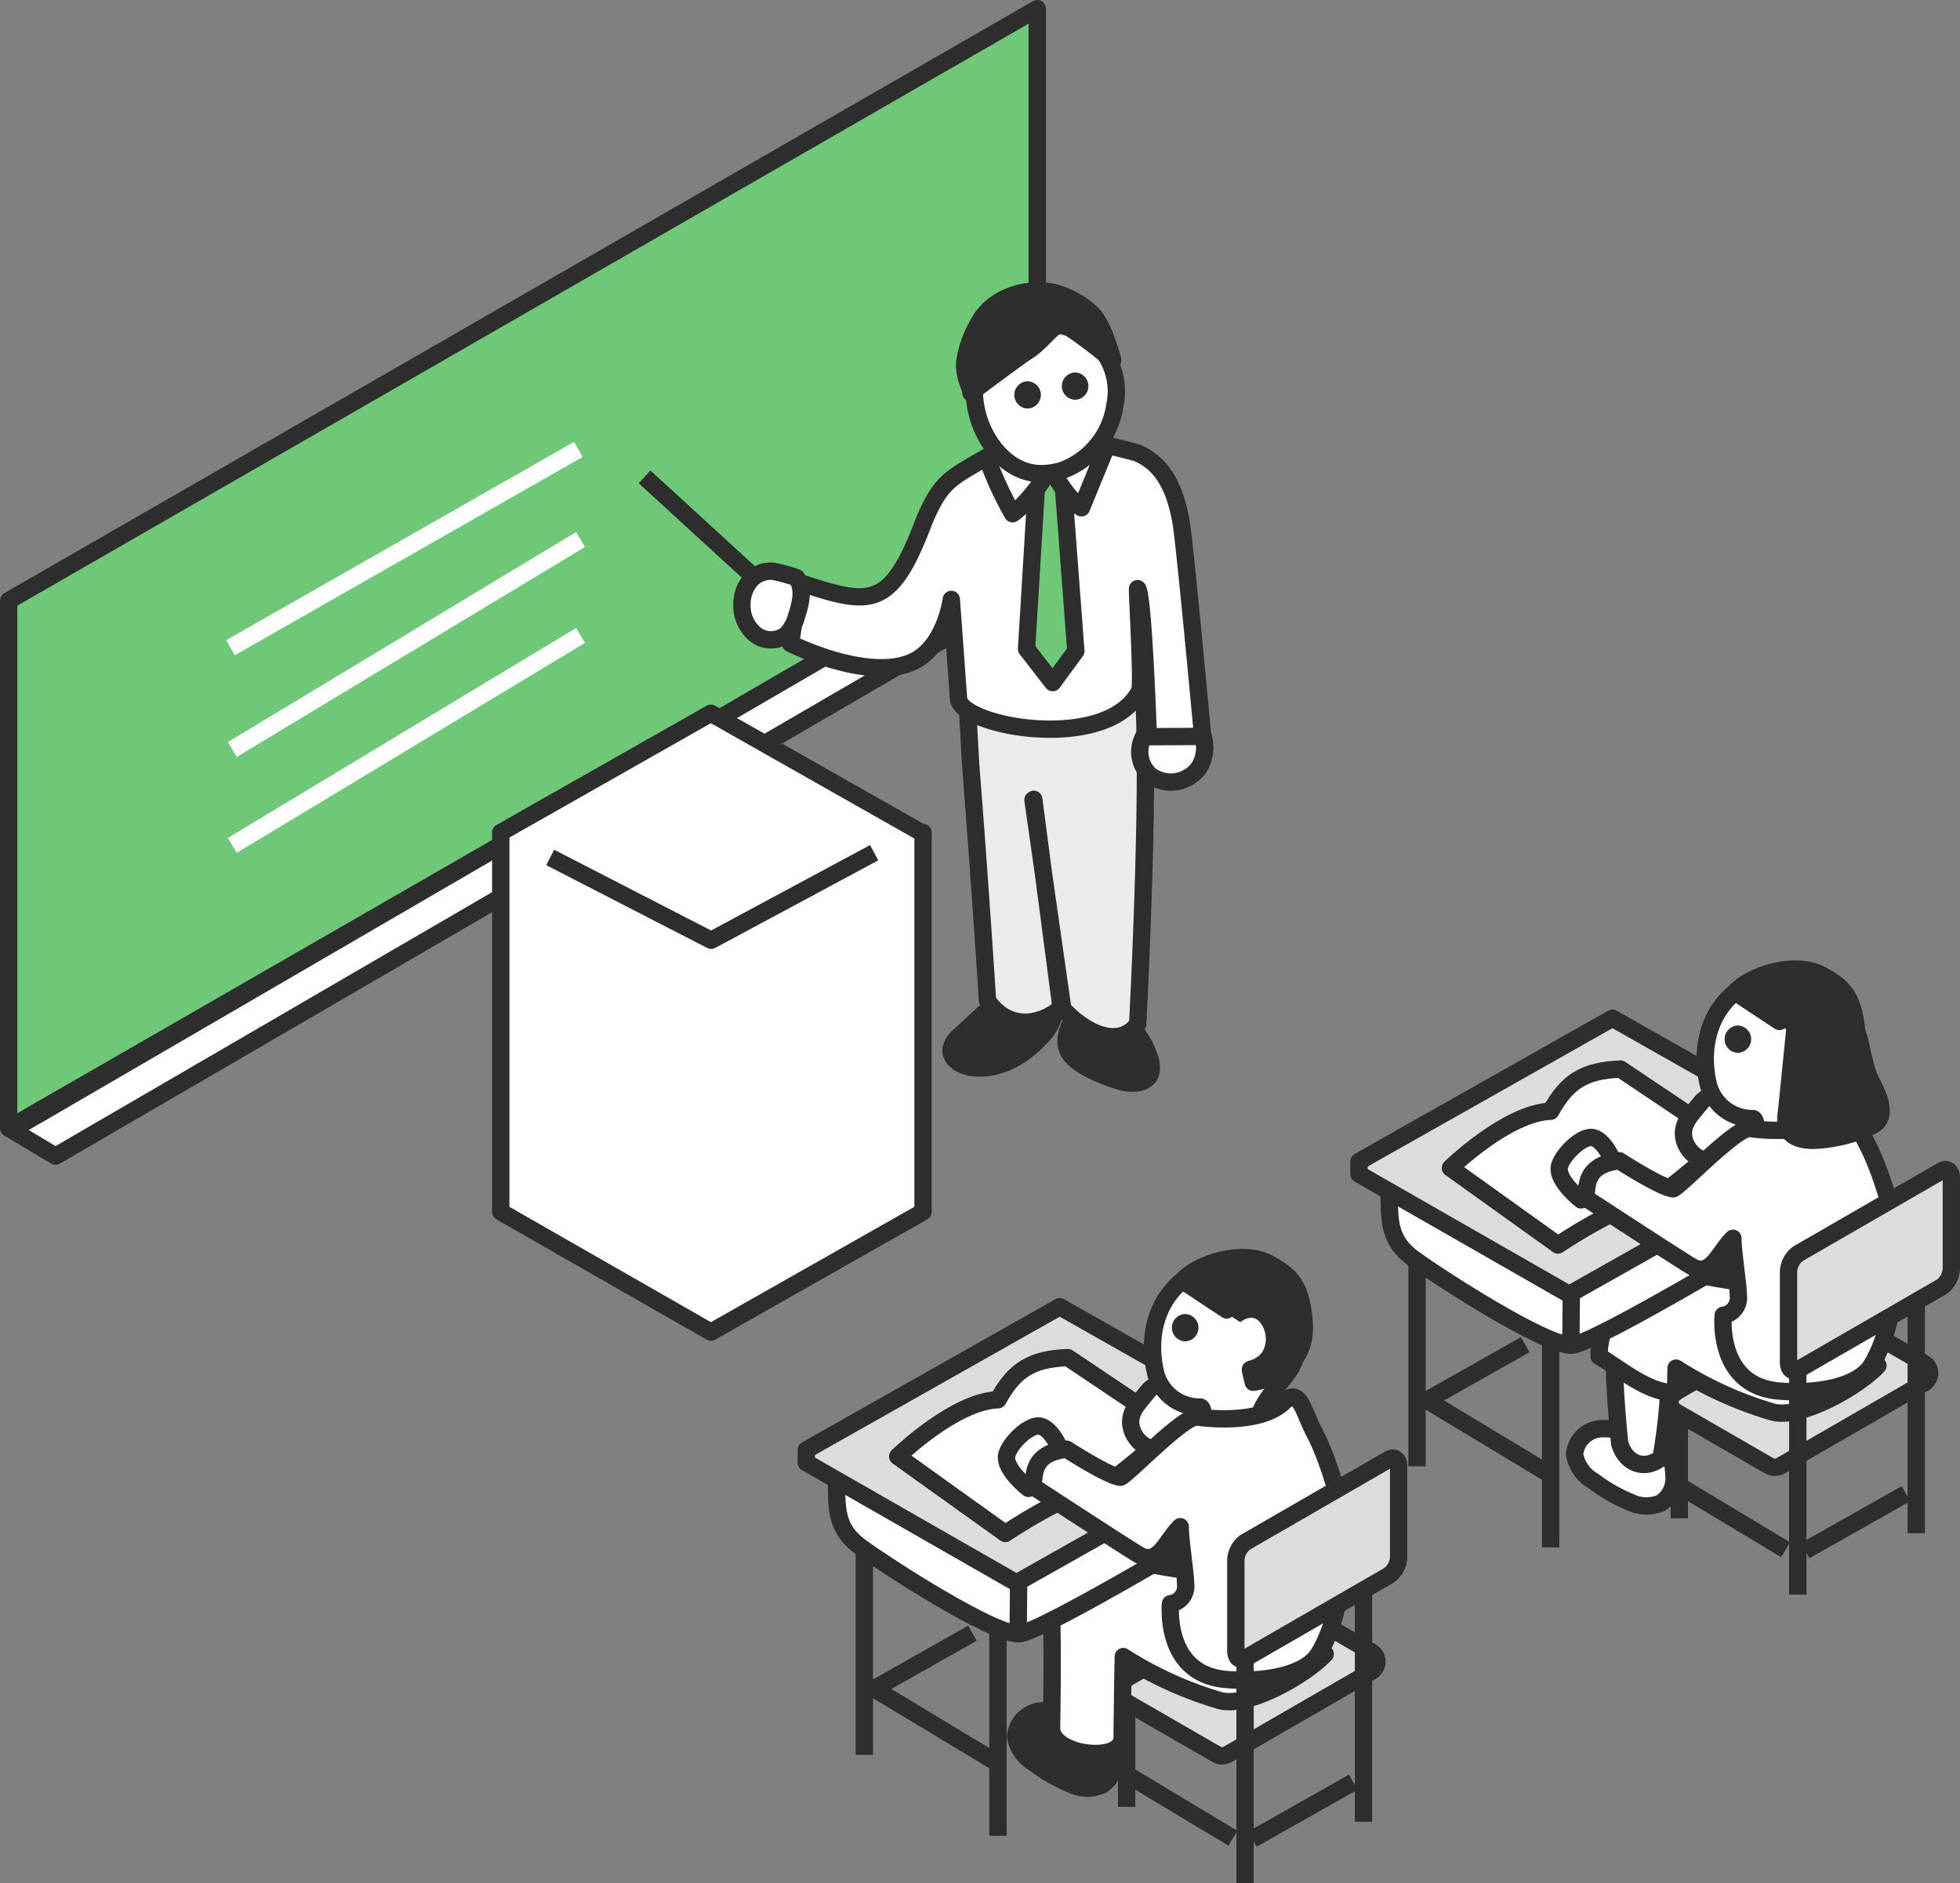<svg id="グループ_8665" data-name="グループ 8665" xmlns="http://www.w3.org/2000/svg" xmlns:xlink="http://www.w3.org/1999/xlink" width="192.264" height="184.738" viewBox="0 0 192.264 184.738">
  <rect x="0" y="0" width="192.264" height="184.738" fill="#808080" stroke="none"/>
  <defs>
    <clipPath id="clip-path">
      <rect id="長方形_13705" data-name="長方形 13705" width="192.264" height="184.738" fill="none"/>
    </clipPath>
  </defs>
  <path id="パス_46558" data-name="パス 46558" d="M.85,58.923v51.756l100.9-58.072V.851Z" fill="#6ec878"/>
  <g id="グループ_8660" data-name="グループ 8660">
    <g id="グループ_8659" data-name="グループ 8659" clip-path="url(#clip-path)">
      <path id="パス_46559" data-name="パス 46559" d="M.85,110.678l100.9-58.072V.85L.85,58.922Z" fill="none" stroke="#2e2e2e" stroke-linejoin="round" stroke-width="1.701"/>
    </g>
  </g>
  <path id="パス_46560" data-name="パス 46560" d="M1.147,110.85l4.3,2.569L105.56,55.18l-4.3-2.569Z" fill="#fff"/>
  <g id="グループ_8662" data-name="グループ 8662">
    <g id="グループ_8661" data-name="グループ 8661" clip-path="url(#clip-path)">
      <path id="パス_46561" data-name="パス 46561" d="M1.147,110.85l4.3,2.569L105.56,55.18l-4.3-2.569Z" fill="none" stroke="#2e2e2e" stroke-linejoin="round" stroke-width="1.701"/>
    </g>
  </g>
  <line id="線_408" data-name="線 408" y1="19.455" x2="34.126" transform="translate(22.609 44.088)" fill="none" stroke="#fff" stroke-linejoin="round" stroke-width="1.701"/>
  <line id="線_409" data-name="線 409" y1="20.599" x2="34.158" transform="translate(22.793 52.926)" fill="none" stroke="#fff" stroke-linejoin="round" stroke-width="1.701"/>
  <line id="線_410" data-name="線 410" y1="20.599" x2="34.158" transform="translate(22.793 62.337)" fill="none" stroke="#fff" stroke-linejoin="round" stroke-width="1.701"/>
  <g id="グループ_8664" data-name="グループ 8664">
    <g id="グループ_8663" data-name="グループ 8663" clip-path="url(#clip-path)">
      <path id="パス_46562" data-name="パス 46562" d="M111.2,100.657l-1.615-1.983a2.707,2.707,0,0,0-3.965.666c-.822,1.3-1.535,2.886-.614,4.114s3.357,2.171,4.827,2.614c1.091.328,2.592.329,3.014-.729a2.5,2.5,0,0,0-.14-1.686c-.563-1.692-.787-1.365-1.507-3" fill="#2e2e2e"/>
      <path id="パス_46563" data-name="パス 46563" d="M111.2,100.657l-1.615-1.983a2.707,2.707,0,0,0-3.965.666c-.822,1.3-1.535,2.886-.614,4.114s3.357,2.171,4.827,2.614c1.091.328,2.592.329,3.014-.729a2.5,2.5,0,0,0-.14-1.686C112.144,101.961,111.92,102.288,111.2,100.657Z" fill="none" stroke="#2e2e2e" stroke-linejoin="round" stroke-width="1.701"/>
      <path id="パス_46564" data-name="パス 46564" d="M101.984,95.895a11.2,11.2,0,0,0-2.751-1.424l-.9,3.24L94.2,101.546a2.361,2.361,0,0,0-.907,1.379c-.093.964.983,1.625,1.939,1.779,2.54.409,5.08-1,6.813-2.9a4.666,4.666,0,0,0,1.485-3.321,3.787,3.787,0,0,0-1.548-2.592" fill="#2e2e2e"/>
      <path id="パス_46565" data-name="パス 46565" d="M101.984,95.895a11.2,11.2,0,0,0-2.751-1.424l-.9,3.24L94.2,101.546a2.361,2.361,0,0,0-.907,1.379c-.093.964.983,1.625,1.939,1.779,2.54.409,5.08-1,6.813-2.9a4.666,4.666,0,0,0,1.485-3.321A3.787,3.787,0,0,0,101.984,95.895Z" fill="none" stroke="#2e2e2e" stroke-linejoin="round" stroke-width="1.701"/>
      <path id="パス_46566" data-name="パス 46566" d="M102.349,85.628l1.722,13.141c.021.025.044.047.066.071.029-.024.059-.046.088-.071Z" fill="#ebebeb"/>
      <path id="パス_46567" data-name="パス 46567" d="M102.349,85.628l1.722,13.141c.021.025.044.047.066.071.029-.024.059-.046.088-.071Z" fill="none" stroke="#2e2e2e" stroke-linejoin="round" stroke-width="1.701"/>
      <path id="パス_46568" data-name="パス 46568" d="M94.925,69.769l.287,5.216c.954,11.979,1.656,23.179,1.656,23.179,1.889,2.806,5.011,2.594,7.269.676-.021-.024-.044-.046-.065-.071l-1.723-13.141-1.021-7.156.076-.06.945,7.216,1.876,13.141c-.029.025-.059.047-.088.071,2.306,2.6,5.679,4.062,7.463,1.617,0,0,1.182-21.93.6-32.067-5.874,2.127-11.347,3.339-17.279,1.379" fill="#ebebeb"/>
      <path id="パス_46569" data-name="パス 46569" d="M94.925,69.769l.287,5.216c.954,11.979,1.656,23.179,1.656,23.179,1.889,2.806,5.011,2.594,7.269.676-.021-.024-.044-.046-.065-.071l-1.723-13.141-1.021-7.156.076-.06.945,7.216,1.876,13.141c-.029.025-.059.047-.088.071,2.306,2.6,5.679,4.062,7.463,1.617,0,0,1.182-21.93.6-32.067C106.33,70.517,100.857,71.729,94.925,69.769Z" fill="none" stroke="#2e2e2e" stroke-linejoin="round" stroke-width="1.701"/>
      <path id="パス_46570" data-name="パス 46570" d="M116.772,70.391l-3.814.944a3.11,3.11,0,0,0-.126,4.727,3.415,3.415,0,0,0,4.795-.771,3.787,3.787,0,0,0-.855-4.9" fill="#fff"/>
      <path id="パス_46571" data-name="パス 46571" d="M116.772,70.391l-3.814.944a3.11,3.11,0,0,0-.126,4.727,3.415,3.415,0,0,0,4.795-.771A3.787,3.787,0,0,0,116.772,70.391Z" fill="none" stroke="#2e2e2e" stroke-linejoin="round" stroke-width="1.701"/>
      <path id="パス_46572" data-name="パス 46572" d="M111.545,44.43a69.38,69.38,0,0,0-8.7-1.812c-2.932-.121-5.917,2.15-5.917,2.15-3.728,2.171-4.635,2.423-6.3,6.4-3.278,8.636-5.186,8.283-12.185,5.985l-.888,5.988c3.1,1.469,8.32,3.233,11.73,1.888s4.033-6.226,4.033-6.226l.7,9.627c-.081,2.846,14.64,5.548,17.782-.669.291-.576-.29-10.124-.208-10.013.586.791,1.053,14.523,1.053,14.523l5.33-.026s-1.756-19-2.116-21c-.5-2.758-1.466-5.612-4.318-6.815" fill="#fff"/>
      <path id="パス_46573" data-name="パス 46573" d="M111.545,44.43a69.38,69.38,0,0,0-8.7-1.812c-2.932-.121-5.917,2.15-5.917,2.15-3.728,2.171-4.635,2.423-6.3,6.4-3.278,8.636-5.186,8.283-12.185,5.985l-.888,5.988c3.1,1.469,8.32,3.233,11.73,1.888s4.033-6.226,4.033-6.226l.7,9.627c-.081,2.846,14.64,5.548,17.782-.669.291-.576-.29-10.124-.208-10.013.586.791,1.053,14.523,1.053,14.523l5.33-.026s-1.756-19-2.116-21C115.367,48.487,114.4,45.633,111.545,44.43Z" fill="none" stroke="#2e2e2e" stroke-linejoin="round" stroke-width="1.701"/>
      <path id="パス_46574" data-name="パス 46574" d="M101.726,46.717,100.7,63.66l2.563,3.306,2.269-3.094-1.317-17.446Z" fill="#6ec878"/>
      <path id="パス_46575" data-name="パス 46575" d="M101.726,46.717,100.7,63.66l2.563,3.306,2.269-3.094-1.317-17.446Z" fill="none" stroke="#2e2e2e" stroke-linejoin="round" stroke-width="1.701"/>
      <path id="パス_46576" data-name="パス 46576" d="M99.33,50.4s1.561-.974,3.73-4.464c1.771,3.228,3.028,3.879,3.028,3.879s1.432-3.506,2.557-6.234L96.83,44.951a34.65,34.65,0,0,0,2.5,5.445" fill="#fff"/>
      <path id="パス_46577" data-name="パス 46577" d="M99.33,50.4s1.561-.974,3.73-4.464c1.771,3.228,3.028,3.879,3.028,3.879s1.432-3.506,2.557-6.234L96.83,44.951A34.65,34.65,0,0,0,99.33,50.4Z" fill="none" stroke="#2e2e2e" stroke-linejoin="round" stroke-width="1.701"/>
      <path id="パス_46578" data-name="パス 46578" d="M103.824,31.909c-5.055-.462-7.84,1.922-8.211,5.625-.412,4.107,2.443,8.785,6.3,8.925a6.813,6.813,0,0,0,2.381-.347,8.046,8.046,0,0,0,5.085-6.444,6.527,6.527,0,0,0-5.554-7.759" fill="#fff"/>
      <path id="パス_46579" data-name="パス 46579" d="M103.824,31.909c-5.055-.462-7.84,1.922-8.211,5.625-.412,4.107,2.443,8.785,6.3,8.925a6.813,6.813,0,0,0,2.381-.347,8.046,8.046,0,0,0,5.085-6.444A6.527,6.527,0,0,0,103.824,31.909Z" fill="none" stroke="#2e2e2e" stroke-linejoin="round" stroke-width="1.701"/>
      <path id="パス_46580" data-name="パス 46580" d="M100.8,37.4a1.34,1.34,0,0,0,0,2.679,1.34,1.34,0,0,0,0-2.679" fill="#2e2e2e"/>
      <path id="パス_46581" data-name="パス 46581" d="M105.463,36.54a1.34,1.34,0,0,0,0,2.679,1.34,1.34,0,0,0,0-2.679" fill="#2e2e2e"/>
      <path id="パス_46582" data-name="パス 46582" d="M106.942,30.621a8.713,8.713,0,0,0-3.832-1.983c-2.719-.474-5.923.668-7.158,3.157a10.183,10.183,0,0,0-1.318,3.746c-.1,1.59.784,2.836.6,2.981,0,0,4.481-3.378,5.566-4.075,1.391-.894,2.01-2.073,3.181-2.683.49-.257,5.168,3.578,5.168,3.578s-.894-3.678-2.2-4.721" fill="#2e2e2e"/>
      <path id="パス_46583" data-name="パス 46583" d="M106.942,30.621a8.713,8.713,0,0,0-3.832-1.983c-2.719-.474-5.923.668-7.158,3.157a10.183,10.183,0,0,0-1.318,3.746c-.1,1.59.784,2.836.6,2.981,0,0,4.481-3.378,5.566-4.075,1.391-.894,2.01-2.073,3.181-2.683.49-.257,5.168,3.578,5.168,3.578S108.252,31.664,106.942,30.621Z" fill="none" stroke="#2e2e2e" stroke-linejoin="round" stroke-width="1.701"/>
      <path id="パス_46584" data-name="パス 46584" d="M75.838,56.048a2.6,2.6,0,0,0-2.287.964,3.685,3.685,0,0,0-.771,2.418,3.609,3.609,0,0,0,1.35,2.842,2.482,2.482,0,0,0,3.016-.027,4.046,4.046,0,0,0,1-1.835c.408-1.233.748-2.694-.019-3.742a15.828,15.828,0,0,0-2.294-.62" fill="#fff"/>
      <path id="パス_46585" data-name="パス 46585" d="M75.838,56.048a2.6,2.6,0,0,0-2.287.964,3.685,3.685,0,0,0-.771,2.418,3.609,3.609,0,0,0,1.35,2.842,2.482,2.482,0,0,0,3.016-.027,4.046,4.046,0,0,0,1-1.835c.408-1.233.748-2.694-.019-3.742A15.828,15.828,0,0,0,75.838,56.048Z" fill="none" stroke="#2e2e2e" stroke-linejoin="round" stroke-width="1.701"/>
      <line id="線_411" data-name="線 411" x2="10.53" y2="9.646" transform="translate(63.229 46.782)" fill="none" stroke="#2e2e2e" stroke-linejoin="round" stroke-width="1.701"/>
      <path id="パス_46586" data-name="パス 46586" d="M69.732,69.971,49.121,81.67v37.215l20.611,11.8,20.813-11.8V81.67l-.087.049Z" fill="#fff"/>
      <path id="パス_46587" data-name="パス 46587" d="M69.732,69.971,49.121,81.67v37.215l20.611,11.8,20.813-11.8V81.67l-.087.049Z" fill="none" stroke="#2e2e2e" stroke-linejoin="round" stroke-width="1.701"/>
      <path id="パス_46588" data-name="パス 46588" d="M53.971,84.116l15.793,8.128L85.75,83.652" fill="none" stroke="#2e2e2e" stroke-linejoin="round" stroke-width="1.701"/>
      <line id="線_412" data-name="線 412" x1="9.887" y2="5.588" transform="translate(122.857 174.837)" fill="none" stroke="#2e2e2e" stroke-linejoin="round" stroke-width="1.701"/>
      <line id="線_413" data-name="線 413" x2="10.001" y2="6.014" transform="translate(110.935 174.321)" fill="none" stroke="#2e2e2e" stroke-linejoin="round" stroke-width="1.701"/>
      <path id="パス_46589" data-name="パス 46589" d="M134.5,162.043l-9.163-5.29a1.12,1.12,0,0,0-1.12,0l-14.058,8.116a1.121,1.121,0,0,0,0,1.94l9.163,5.29a1.12,1.12,0,0,0,1.12,0l14.058-8.116a1.12,1.12,0,0,0,0-1.94" fill="#dcdcdc"/>
      <path id="パス_46590" data-name="パス 46590" d="M134.5,162.043l-9.163-5.29a1.12,1.12,0,0,0-1.12,0l-14.058,8.116a1.121,1.121,0,0,0,0,1.94l9.163,5.29a1.12,1.12,0,0,0,1.12,0l14.058-8.116A1.12,1.12,0,0,0,134.5,162.043Z" fill="none" stroke="#2e2e2e" stroke-linejoin="round" stroke-width="1.701"/>
      <line id="線_414" data-name="線 414" y2="9.616" transform="translate(110.515 167.639)" fill="none" stroke="#2e2e2e" stroke-linejoin="round" stroke-width="1.701"/>
      <line id="線_415" data-name="線 415" y2="22.478" transform="translate(133.753 156.235)" fill="none" stroke="#2e2e2e" stroke-linejoin="round" stroke-width="1.701"/>
      <path id="パス_46591" data-name="パス 46591" d="M106,168.673a7.989,7.989,0,0,0-3.816-.834,2.755,2.755,0,0,0-2.568,2.513,3.78,3.78,0,0,0,1.875,2.643,15.92,15.92,0,0,0,3.548,2.035,3.606,3.606,0,0,0,3.033.1,2.86,2.86,0,0,0,1.3-2.376,8.432,8.432,0,0,0-.478-2.77Z" fill="#2e2e2e"/>
      <path id="パス_46592" data-name="パス 46592" d="M106,168.673a7.989,7.989,0,0,0-3.816-.834,2.755,2.755,0,0,0-2.568,2.513,3.78,3.78,0,0,0,1.875,2.643,15.92,15.92,0,0,0,3.548,2.035,3.606,3.606,0,0,0,3.033.1,2.86,2.86,0,0,0,1.3-2.376,8.432,8.432,0,0,0-.478-2.77Z" fill="none" stroke="#2e2e2e" stroke-linejoin="round" stroke-width="1.701"/>
      <path id="パス_46593" data-name="パス 46593" d="M109.854,152.441c-.969-.489-1.508.029-2.582-.134a3.712,3.712,0,0,0-3.053.771c-1.2,1.1-1.2,2.967-1.105,4.6.187,3.272.039,11.855.039,11.855,0,2.688,6.92,3.5,6.92.933,0,0,.049-5.09.117-7.948a36.631,36.631,0,0,0,9.523,4.324c2.754.681,8.345-2.5,10.278-4.572l-3.838-5.705c-4.036-2.769-11.929-1.916-16.3-4.12" fill="#fff"/>
      <path id="パス_46594" data-name="パス 46594" d="M109.854,152.441c-.969-.489-1.508.029-2.582-.134a3.712,3.712,0,0,0-3.053.771c-1.2,1.1-1.2,2.967-1.105,4.6.187,3.272.039,11.855.039,11.855,0,2.688,6.92,3.5,6.92.933,0,0,.049-5.09.117-7.948a36.631,36.631,0,0,0,9.523,4.324c2.754.681,8.345-2.5,10.278-4.572l-3.838-5.705C122.117,153.792,114.224,154.645,109.854,152.441Z" fill="none" stroke="#2e2e2e" stroke-linejoin="round" stroke-width="1.701"/>
      <path id="パス_46595" data-name="パス 46595" d="M84.441,151.778c2.661,1.945,12.8,8.473,15.477,8.505,2.1.026,22.374-12.249,22.374-12.249v-5.3l-40.254,2.22c.1,2.745-.257,4.878,2.4,6.823" fill="#fff"/>
      <path id="パス_46596" data-name="パス 46596" d="M84.441,151.778c2.661,1.945,12.8,8.473,15.477,8.505,2.1.026,22.374-12.249,22.374-12.249v-5.3l-40.254,2.22C82.136,147.7,81.781,149.833,84.441,151.778Z" fill="none" stroke="#2e2e2e" stroke-linejoin="round" stroke-width="1.701"/>
      <path id="パス_46597" data-name="パス 46597" d="M103.953,128.193,79.094,142.242v1.244l20.611,11.8,25.061-14.148v-1.243l-.087.049Z" fill="#dcdcdc"/>
      <path id="パス_46598" data-name="パス 46598" d="M103.953,128.193,79.094,142.242v1.244l20.611,11.8,25.061-14.148v-1.243l-.087.049Z" fill="none" stroke="#2e2e2e" stroke-linejoin="round" stroke-width="1.701"/>
      <line id="線_416" data-name="線 416" x1="9.887" y2="5.588" transform="translate(85.508 160.219)" fill="none" stroke="#2e2e2e" stroke-linejoin="round" stroke-width="1.701"/>
      <line id="線_417" data-name="線 417" x1="0.038" y2="3.935" transform="translate(99.881 155.542)" fill="none" stroke="#2e2e2e" stroke-linejoin="round" stroke-width="1.701"/>
      <line id="線_418" data-name="線 418" y2="19.939" transform="translate(84.786 152.216)" fill="none" stroke="#2e2e2e" stroke-linejoin="round" stroke-width="1.701"/>
      <line id="線_419" data-name="線 419" y2="19.939" transform="translate(97.892 160.164)" fill="none" stroke="#2e2e2e" stroke-linejoin="round" stroke-width="1.701"/>
      <line id="線_420" data-name="線 420" x2="12.472" y2="7.52" transform="translate(85.42 165.471)" fill="none" stroke="#2e2e2e" stroke-linejoin="round" stroke-width="1.701"/>
      <path id="パス_46599" data-name="パス 46599" d="M97.9,137.318c-4.279.143-9.841,5.562-9.841,5.562l10.554,7.559s5.913-4.014,9.128-4.421c.847-.108,7.416-5.848,7.416-5.848l-10.411-6.988c-3.566.143-5.238,1.218-6.846,4.136" fill="#fff"/>
      <path id="パス_46600" data-name="パス 46600" d="M97.9,137.318c-4.279.143-9.841,5.562-9.841,5.562l10.554,7.559s5.913-4.014,9.128-4.421c.847-.108,7.416-5.848,7.416-5.848l-10.411-6.988C101.177,133.325,99.5,134.4,97.9,137.318Z" fill="none" stroke="#2e2e2e" stroke-linejoin="round" stroke-width="1.701"/>
      <path id="パス_46601" data-name="パス 46601" d="M101.891,139.886c-1.1-.038-2.885,1.776-3.138,2.852s1.262,2.6,2.134,3.279l3.319-2.68c.08-1.1-1.21-3.413-2.315-3.451" fill="#fff"/>
      <path id="パス_46602" data-name="パス 46602" d="M101.891,139.886c-1.1-.038-2.885,1.776-3.138,2.852s1.262,2.6,2.134,3.279l3.319-2.68C104.286,142.234,103,139.924,101.891,139.886Z" fill="none" stroke="#2e2e2e" stroke-linejoin="round" stroke-width="1.701"/>
      <path id="パス_46603" data-name="パス 46603" d="M117.413,145.663a15.489,15.489,0,0,0,3.765,2.649" fill="none" stroke="#2e2e2e" stroke-linejoin="round" stroke-width="1.701"/>
      <path id="パス_46604" data-name="パス 46604" d="M112.578,136.531c-.975,1.213-2.189,2.281-1.431,4.014,1.621,3.486,8.01,1.338,6.8-2.429-.769-1.712-3.924-3.446-5.368-1.585" fill="#fff"/>
      <path id="パス_46605" data-name="パス 46605" d="M112.578,136.531c-.975,1.213-2.189,2.281-1.431,4.014,1.621,3.486,8.01,1.338,6.8-2.429C117.177,136.4,114.022,134.67,112.578,136.531Z" fill="none" stroke="#2e2e2e" stroke-linejoin="round" stroke-width="1.701"/>
      <path id="パス_46606" data-name="パス 46606" d="M123.643,124.9a6.548,6.548,0,0,0-5.989-.272c-3.862,1.723-5.314,5.98-4.267,10.167a4.45,4.45,0,0,0,4.323,3.239c.491-.005.181,1.849.973,1.62.467-.135,4.647.008,4.773-.519.518-2.179,2.942-4.02,3.471-5.582a7.028,7.028,0,0,0-3.284-8.653" fill="#fff"/>
      <path id="パス_46607" data-name="パス 46607" d="M123.643,124.9a6.548,6.548,0,0,0-5.989-.272c-3.862,1.723-5.314,5.98-4.267,10.167a4.45,4.45,0,0,0,4.323,3.239c.491-.005.181,1.849.973,1.62.467-.135,4.647.008,4.773-.519.518-2.179,2.942-4.02,3.471-5.582A7.028,7.028,0,0,0,123.643,124.9Z" fill="none" stroke="#2e2e2e" stroke-linejoin="round" stroke-width="1.701"/>
      <path id="パス_46608" data-name="パス 46608" d="M116.258,128.91a1.34,1.34,0,0,0,0,2.679,1.34,1.34,0,0,0,0-2.679" fill="#2e2e2e"/>
      <path id="パス_46609" data-name="パス 46609" d="M124.49,123.964c-2.5-1.417-7-.075-8.5,1.672,0,0,5.133,3.411,5.155,3.394,3.553-2.664,5.84,4.259,1.514,5.31-.04,0,.278,1.265.278,1.265s5.5-.622,4.979-6.121c-.35-3.707-1.556-4.46-3.427-5.52" fill="#2e2e2e"/>
      <path id="パス_46610" data-name="パス 46610" d="M124.49,123.964c-2.5-1.417-7-.075-8.5,1.672,0,0,5.133,3.411,5.155,3.394,3.553-2.664,5.84,4.259,1.514,5.31-.04,0,.278,1.265.278,1.265s5.5-.622,4.979-6.121C127.567,125.777,126.361,125.024,124.49,123.964Z" fill="none" stroke="#2e2e2e" stroke-linejoin="round" stroke-width="1.701"/>
      <path id="パス_46611" data-name="パス 46611" d="M125.914,137.551c-2.44,2.366-8.371,1.478-8.371,1.478-1.161-.5-7.217,5.96-7.669,5.895-1.287-.184-5.244-2.753-5.244-2.753-3.146.393-3.19,2.1-3.277,3.671,0,0,9.051,5.918,10.356,6.685,1.9,1.118,2.622-1.311,4.064-2.753-.043.956.533,4.667.529,5.623a1.724,1.724,0,0,1-1.482,1.932s-.714,6.889,5.42,7.428c3.367.295,7.779-.276,9.149-2.562,1.611-2.687,2.312-6.67,2.528-9.8.262-3.8-1.8-9.628-2.949-11.795-1.18-2.228-1.466-4.594-3.054-3.054" fill="#fff"/>
      <path id="パス_46612" data-name="パス 46612" d="M125.914,137.551c-2.44,2.366-8.371,1.478-8.371,1.478-1.161-.5-7.217,5.96-7.669,5.895-1.287-.184-5.244-2.753-5.244-2.753-3.146.393-3.19,2.1-3.277,3.671,0,0,9.051,5.918,10.356,6.685,1.9,1.118,2.622-1.311,4.064-2.753-.043.956.533,4.667.529,5.623a1.724,1.724,0,0,1-1.482,1.932s-.714,6.889,5.42,7.428c3.367.295,7.779-.276,9.149-2.562,1.611-2.687,2.312-6.67,2.528-9.8.262-3.8-1.8-9.628-2.949-11.795C127.788,138.377,127.5,136.011,125.914,137.551Z" fill="none" stroke="#2e2e2e" stroke-linejoin="round" stroke-width="1.701"/>
      <path id="パス_46613" data-name="パス 46613" d="M136.246,143.162l-14.07,8.123a2.285,2.285,0,0,0-.95,1.815v8.85c0,.7.428,1.019.95.718l14.07-8.124a2.283,2.283,0,0,0,.95-1.814v-8.85c0-.7-.428-1.02-.95-.718" fill="#dcdcdc"/>
      <path id="パス_46614" data-name="パス 46614" d="M136.246,143.162l-14.07,8.123a2.285,2.285,0,0,0-.95,1.815v8.85c0,.7.428,1.019.95.718l14.07-8.124a2.283,2.283,0,0,0,.95-1.814v-8.85C137.2,143.183,136.768,142.86,136.246,143.162Z" fill="none" stroke="#2e2e2e" stroke-linejoin="round" stroke-width="1.701"/>
      <line id="線_421" data-name="線 421" y2="22.478" transform="translate(122.134 162.26)" fill="none" stroke="#2e2e2e" stroke-linejoin="round" stroke-width="1.701"/>
      <line id="線_422" data-name="線 422" x1="9.887" y2="5.588" transform="translate(177.074 146.535)" fill="none" stroke="#2e2e2e" stroke-linejoin="round" stroke-width="1.701"/>
      <line id="線_423" data-name="線 423" x2="10.001" y2="6.014" transform="translate(165.152 146.018)" fill="none" stroke="#2e2e2e" stroke-linejoin="round" stroke-width="1.701"/>
      <path id="パス_46615" data-name="パス 46615" d="M188.722,133.74l-9.163-5.29a1.12,1.12,0,0,0-1.12,0l-14.058,8.116a1.121,1.121,0,0,0,0,1.94l9.163,5.29a1.12,1.12,0,0,0,1.12,0l14.058-8.116a1.12,1.12,0,0,0,0-1.94" fill="#dcdcdc"/>
      <path id="パス_46616" data-name="パス 46616" d="M188.722,133.74l-9.163-5.29a1.12,1.12,0,0,0-1.12,0l-14.058,8.116a1.121,1.121,0,0,0,0,1.94l9.163,5.29a1.12,1.12,0,0,0,1.12,0l14.058-8.116A1.12,1.12,0,0,0,188.722,133.74Z" fill="none" stroke="#2e2e2e" stroke-linejoin="round" stroke-width="1.701"/>
      <line id="線_424" data-name="線 424" y2="9.616" transform="translate(164.732 139.337)" fill="none" stroke="#2e2e2e" stroke-linejoin="round" stroke-width="1.701"/>
      <line id="線_425" data-name="線 425" y2="22.478" transform="translate(187.971 127.933)" fill="none" stroke="#2e2e2e" stroke-linejoin="round" stroke-width="1.701"/>
      <path id="パス_46617" data-name="パス 46617" d="M160.842,140.994a7.988,7.988,0,0,0-3.815-.834,2.757,2.757,0,0,0-2.569,2.513,3.78,3.78,0,0,0,1.875,2.643,15.926,15.926,0,0,0,3.549,2.035,3.606,3.606,0,0,0,3.033.1,2.864,2.864,0,0,0,1.3-2.376,8.432,8.432,0,0,0-.478-2.77Z" fill="#fff"/>
      <path id="パス_46618" data-name="パス 46618" d="M160.842,140.994a7.988,7.988,0,0,0-3.815-.834,2.757,2.757,0,0,0-2.569,2.513,3.78,3.78,0,0,0,1.875,2.643,15.926,15.926,0,0,0,3.549,2.035,3.606,3.606,0,0,0,3.033.1,2.864,2.864,0,0,0,1.3-2.376,8.432,8.432,0,0,0-.478-2.77Z" fill="none" stroke="#2e2e2e" stroke-linejoin="round" stroke-width="1.701"/>
      <path id="パス_46619" data-name="パス 46619" d="M158.361,133.358c.013,3.533.524,8.264.524,8.264.624,2.028,2.5,2.652,4.055,1.4a56.791,56.791,0,0,0,.78-6.863c-2.483.2-3.217-1.51-5.359-2.8" fill="#fff"/>
      <path id="パス_46620" data-name="パス 46620" d="M158.361,133.358c.013,3.533.524,8.264.524,8.264.624,2.028,2.5,2.652,4.055,1.4a56.791,56.791,0,0,0,.78-6.863C161.237,136.36,160.5,134.653,158.361,133.358Z" fill="none" stroke="#2e2e2e" stroke-linejoin="round" stroke-width="1.701"/>
      <path id="パス_46621" data-name="パス 46621" d="M164.072,124.139c-.969-.489-1.508.029-2.582-.134a3.712,3.712,0,0,0-3.053.771c-1.2,1.1-1.2,2.967-1.1,4.6.061,1.075-.481,1.942-.475,3.672,2.142,1.295,5.022,3.745,7.505,3.548.014-.855.029-1.684.046-2.38a36.622,36.622,0,0,0,9.524,4.324c2.753.681,8.344-2.5,10.277-4.572l-3.838-5.705c-4.036-2.769-11.929-1.916-16.3-4.12" fill="#fff"/>
      <path id="パス_46622" data-name="パス 46622" d="M164.072,124.139c-.969-.489-1.508.029-2.582-.134a3.712,3.712,0,0,0-3.053.771c-1.2,1.1-1.2,2.967-1.1,4.6.061,1.075-.481,1.942-.475,3.672,2.142,1.295,5.022,3.745,7.505,3.548.014-.855.029-1.684.046-2.38a36.622,36.622,0,0,0,9.524,4.324c2.753.681,8.344-2.5,10.277-4.572l-3.838-5.705C176.335,125.49,168.442,126.343,164.072,124.139Z" fill="none" stroke="#2e2e2e" stroke-linejoin="round" stroke-width="1.701"/>
      <path id="パス_46623" data-name="パス 46623" d="M138.659,123.475c2.66,1.945,12.8,8.473,15.477,8.5,2.1.026,22.374-12.249,22.374-12.249v-5.3l-40.254,2.22c.1,2.745-.257,4.878,2.4,6.823" fill="#fff"/>
      <path id="パス_46624" data-name="パス 46624" d="M138.659,123.475c2.66,1.945,12.8,8.473,15.477,8.5,2.1.026,22.374-12.249,22.374-12.249v-5.3l-40.254,2.22C136.354,119.4,136,121.53,138.659,123.475Z" fill="none" stroke="#2e2e2e" stroke-linejoin="round" stroke-width="1.701"/>
      <path id="パス_46625" data-name="パス 46625" d="M158.171,99.891,133.312,113.94v1.244l20.611,11.8,25.061-14.147V111.59l-.087.049Z" fill="#dcdcdc"/>
      <path id="パス_46626" data-name="パス 46626" d="M158.171,99.891,133.312,113.94v1.244l20.611,11.8,25.061-14.147V111.59l-.087.049Z" fill="none" stroke="#2e2e2e" stroke-linejoin="round" stroke-width="1.701"/>
      <line id="線_426" data-name="線 426" x1="9.887" y2="5.588" transform="translate(139.726 131.916)" fill="none" stroke="#2e2e2e" stroke-linejoin="round" stroke-width="1.701"/>
      <line id="線_427" data-name="線 427" x1="0.038" y2="3.935" transform="translate(154.098 127.24)" fill="none" stroke="#2e2e2e" stroke-linejoin="round" stroke-width="1.701"/>
      <line id="線_428" data-name="線 428" y2="19.939" transform="translate(139.003 123.914)" fill="none" stroke="#2e2e2e" stroke-linejoin="round" stroke-width="1.701"/>
      <line id="線_429" data-name="線 429" y2="19.939" transform="translate(152.11 131.862)" fill="none" stroke="#2e2e2e" stroke-linejoin="round" stroke-width="1.701"/>
      <line id="線_430" data-name="線 430" x2="12.472" y2="7.52" transform="translate(139.638 137.169)" fill="none" stroke="#2e2e2e" stroke-linejoin="round" stroke-width="1.701"/>
      <path id="パス_46627" data-name="パス 46627" d="M152.115,109.016c-4.279.143-9.841,5.562-9.841,5.562l10.554,7.559s5.913-4.014,9.128-4.421c.847-.108,7.416-5.848,7.416-5.848l-10.411-6.988c-3.566.143-5.238,1.218-6.846,4.136" fill="#fff"/>
      <path id="パス_46628" data-name="パス 46628" d="M152.115,109.016c-4.279.143-9.841,5.562-9.841,5.562l10.554,7.559s5.913-4.014,9.128-4.421c.847-.108,7.416-5.848,7.416-5.848l-10.411-6.988C155.4,105.023,153.723,106.1,152.115,109.016Z" fill="none" stroke="#2e2e2e" stroke-linejoin="round" stroke-width="1.701"/>
      <path id="パス_46629" data-name="パス 46629" d="M156.108,111.583c-1.1-.038-2.885,1.776-3.138,2.852s1.262,2.6,2.134,3.279l3.319-2.68c.08-1.1-1.21-3.413-2.315-3.451" fill="#fff"/>
      <path id="パス_46630" data-name="パス 46630" d="M156.108,111.583c-1.1-.038-2.885,1.776-3.138,2.852s1.262,2.6,2.134,3.279l3.319-2.68C158.5,113.931,157.213,111.621,156.108,111.583Z" fill="none" stroke="#2e2e2e" stroke-linejoin="round" stroke-width="1.701"/>
      <path id="パス_46631" data-name="パス 46631" d="M171.63,117.361a15.489,15.489,0,0,0,3.765,2.649" fill="none" stroke="#2e2e2e" stroke-linejoin="round" stroke-width="1.701"/>
      <path id="パス_46632" data-name="パス 46632" d="M166.8,108.229c-.975,1.213-2.188,2.28-1.431,4.014,1.621,3.486,8.01,1.338,6.8-2.429-.769-1.712-3.924-3.446-5.368-1.585" fill="#fff"/>
      <path id="パス_46633" data-name="パス 46633" d="M166.8,108.229c-.975,1.213-2.188,2.28-1.431,4.014,1.621,3.486,8.01,1.338,6.8-2.429C171.4,108.1,168.24,106.368,166.8,108.229Z" fill="none" stroke="#2e2e2e" stroke-linejoin="round" stroke-width="1.701"/>
      <path id="パス_46634" data-name="パス 46634" d="M177.861,96.6a6.548,6.548,0,0,0-5.989-.272c-3.862,1.723-5.314,5.98-4.267,10.167a4.45,4.45,0,0,0,4.323,3.239c.491,0,.181,1.849.973,1.62.467-.135,4.647.008,4.772-.519.519-2.178,2.943-4.02,3.472-5.582a7.028,7.028,0,0,0-3.284-8.653" fill="#fff"/>
      <path id="パス_46635" data-name="パス 46635" d="M177.861,96.6a6.548,6.548,0,0,0-5.989-.272c-3.862,1.723-5.314,5.98-4.267,10.167a4.45,4.45,0,0,0,4.323,3.239c.491,0,.181,1.849.973,1.62.467-.135,4.647.008,4.772-.519.519-2.178,2.943-4.02,3.472-5.582A7.028,7.028,0,0,0,177.861,96.6Z" fill="none" stroke="#2e2e2e" stroke-linejoin="round" stroke-width="1.701"/>
      <path id="パス_46636" data-name="パス 46636" d="M170.476,100.608a1.34,1.34,0,0,0,0,2.679,1.34,1.34,0,0,0,0-2.679" fill="#2e2e2e"/>
      <path id="パス_46637" data-name="パス 46637" d="M178.707,95.662c-2.5-1.417-7-.075-8.5,1.672,0,0,5.133,3.411,5.156,3.394,3.552-2.664,5.839,4.259,1.513,5.31-.039,0,.278,1.265.278,1.265s5.5-.622,4.979-6.12c-.35-3.708-1.556-4.461-3.427-5.521" fill="#2e2e2e"/>
      <path id="パス_46638" data-name="パス 46638" d="M178.707,95.662c-2.5-1.417-7-.075-8.5,1.672,0,0,5.133,3.411,5.156,3.394,3.552-2.664,5.839,4.259,1.513,5.31-.039,0,.278,1.265.278,1.265s5.5-.622,4.979-6.12C181.784,97.475,180.578,96.722,178.707,95.662Z" fill="none" stroke="#2e2e2e" stroke-linejoin="round" stroke-width="1.701"/>
      <path id="パス_46639" data-name="パス 46639" d="M180.131,109.248c-2.44,2.366-8.371,1.478-8.371,1.478-1.161-.495-7.217,5.96-7.669,5.9-1.287-.184-5.244-2.753-5.244-2.753-3.146.393-3.19,2.1-3.277,3.671,0,0,9.051,5.918,10.356,6.685,1.9,1.118,2.622-1.311,4.064-2.753-.043.956.533,4.667.529,5.623a1.724,1.724,0,0,1-1.482,1.932s-.714,6.889,5.42,7.428c3.367.295,7.779-.276,9.149-2.562,1.611-2.687,2.312-6.67,2.528-9.795.262-3.8-1.8-9.628-2.949-11.795-1.18-2.228-1.466-4.594-3.054-3.054" fill="#fff"/>
      <path id="パス_46640" data-name="パス 46640" d="M180.131,109.248c-2.44,2.366-8.371,1.478-8.371,1.478-1.161-.495-7.217,5.96-7.669,5.9-1.287-.184-5.244-2.753-5.244-2.753-3.146.393-3.19,2.1-3.277,3.671,0,0,9.051,5.918,10.356,6.685,1.9,1.118,2.622-1.311,4.064-2.753-.043.956.533,4.667.529,5.623a1.724,1.724,0,0,1-1.482,1.932s-.714,6.889,5.42,7.428c3.367.295,7.779-.276,9.149-2.562,1.611-2.687,2.312-6.67,2.528-9.795.262-3.8-1.8-9.628-2.949-11.795C182.005,110.074,181.719,107.708,180.131,109.248Z" fill="none" stroke="#2e2e2e" stroke-linejoin="round" stroke-width="1.701"/>
      <path id="パス_46641" data-name="パス 46641" d="M190.464,114.859l-14.07,8.123a2.285,2.285,0,0,0-.95,1.815v8.85c0,.7.428,1.019.95.718l14.07-8.124a2.283,2.283,0,0,0,.95-1.814v-8.85c0-.7-.428-1.02-.95-.718" fill="#dcdcdc"/>
      <path id="パス_46642" data-name="パス 46642" d="M190.464,114.859l-14.07,8.123a2.285,2.285,0,0,0-.95,1.815v8.85c0,.7.428,1.019.95.718l14.07-8.124a2.283,2.283,0,0,0,.95-1.814v-8.85C191.414,114.881,190.986,114.557,190.464,114.859Z" fill="none" stroke="#2e2e2e" stroke-linejoin="round" stroke-width="1.701"/>
      <line id="線_431" data-name="線 431" y2="22.478" transform="translate(176.352 133.958)" fill="none" stroke="#2e2e2e" stroke-linejoin="round" stroke-width="1.701"/>
      <path id="パス_46643" data-name="パス 46643" d="M183.189,105.242a24.027,24.027,0,0,1-.629-2.581,7.446,7.446,0,0,0-1-2.452c-.247-.363-2.246-2.582-2.685-2.263l-2.7,1.964-.936,9.266a3.03,3.03,0,0,0,.117,1.565c.462,1.014,1.819,1.194,2.93,1.109a14.3,14.3,0,0,0,5.2-1.342,2.108,2.108,0,0,0,.723-.509,1.686,1.686,0,0,0,.31-1.141c-.051-1.289-.854-2.356-1.3-3.523-.012-.031-.024-.062-.035-.093" fill="#2e2e2e"/>
      <path id="パス_46644" data-name="パス 46644" d="M183.189,105.242a24.027,24.027,0,0,1-.629-2.581,7.446,7.446,0,0,0-1-2.452c-.247-.363-2.246-2.582-2.685-2.263l-2.7,1.964-.936,9.266a3.03,3.03,0,0,0,.117,1.565c.462,1.014,1.819,1.194,2.93,1.109a14.3,14.3,0,0,0,5.2-1.342,2.108,2.108,0,0,0,.723-.509,1.686,1.686,0,0,0,.31-1.141c-.051-1.289-.854-2.356-1.3-3.523C183.212,105.3,183.2,105.273,183.189,105.242Z" fill="none" stroke="#2e2e2e" stroke-linejoin="round" stroke-width="1.701"/>
    </g>
  </g>
</svg>
